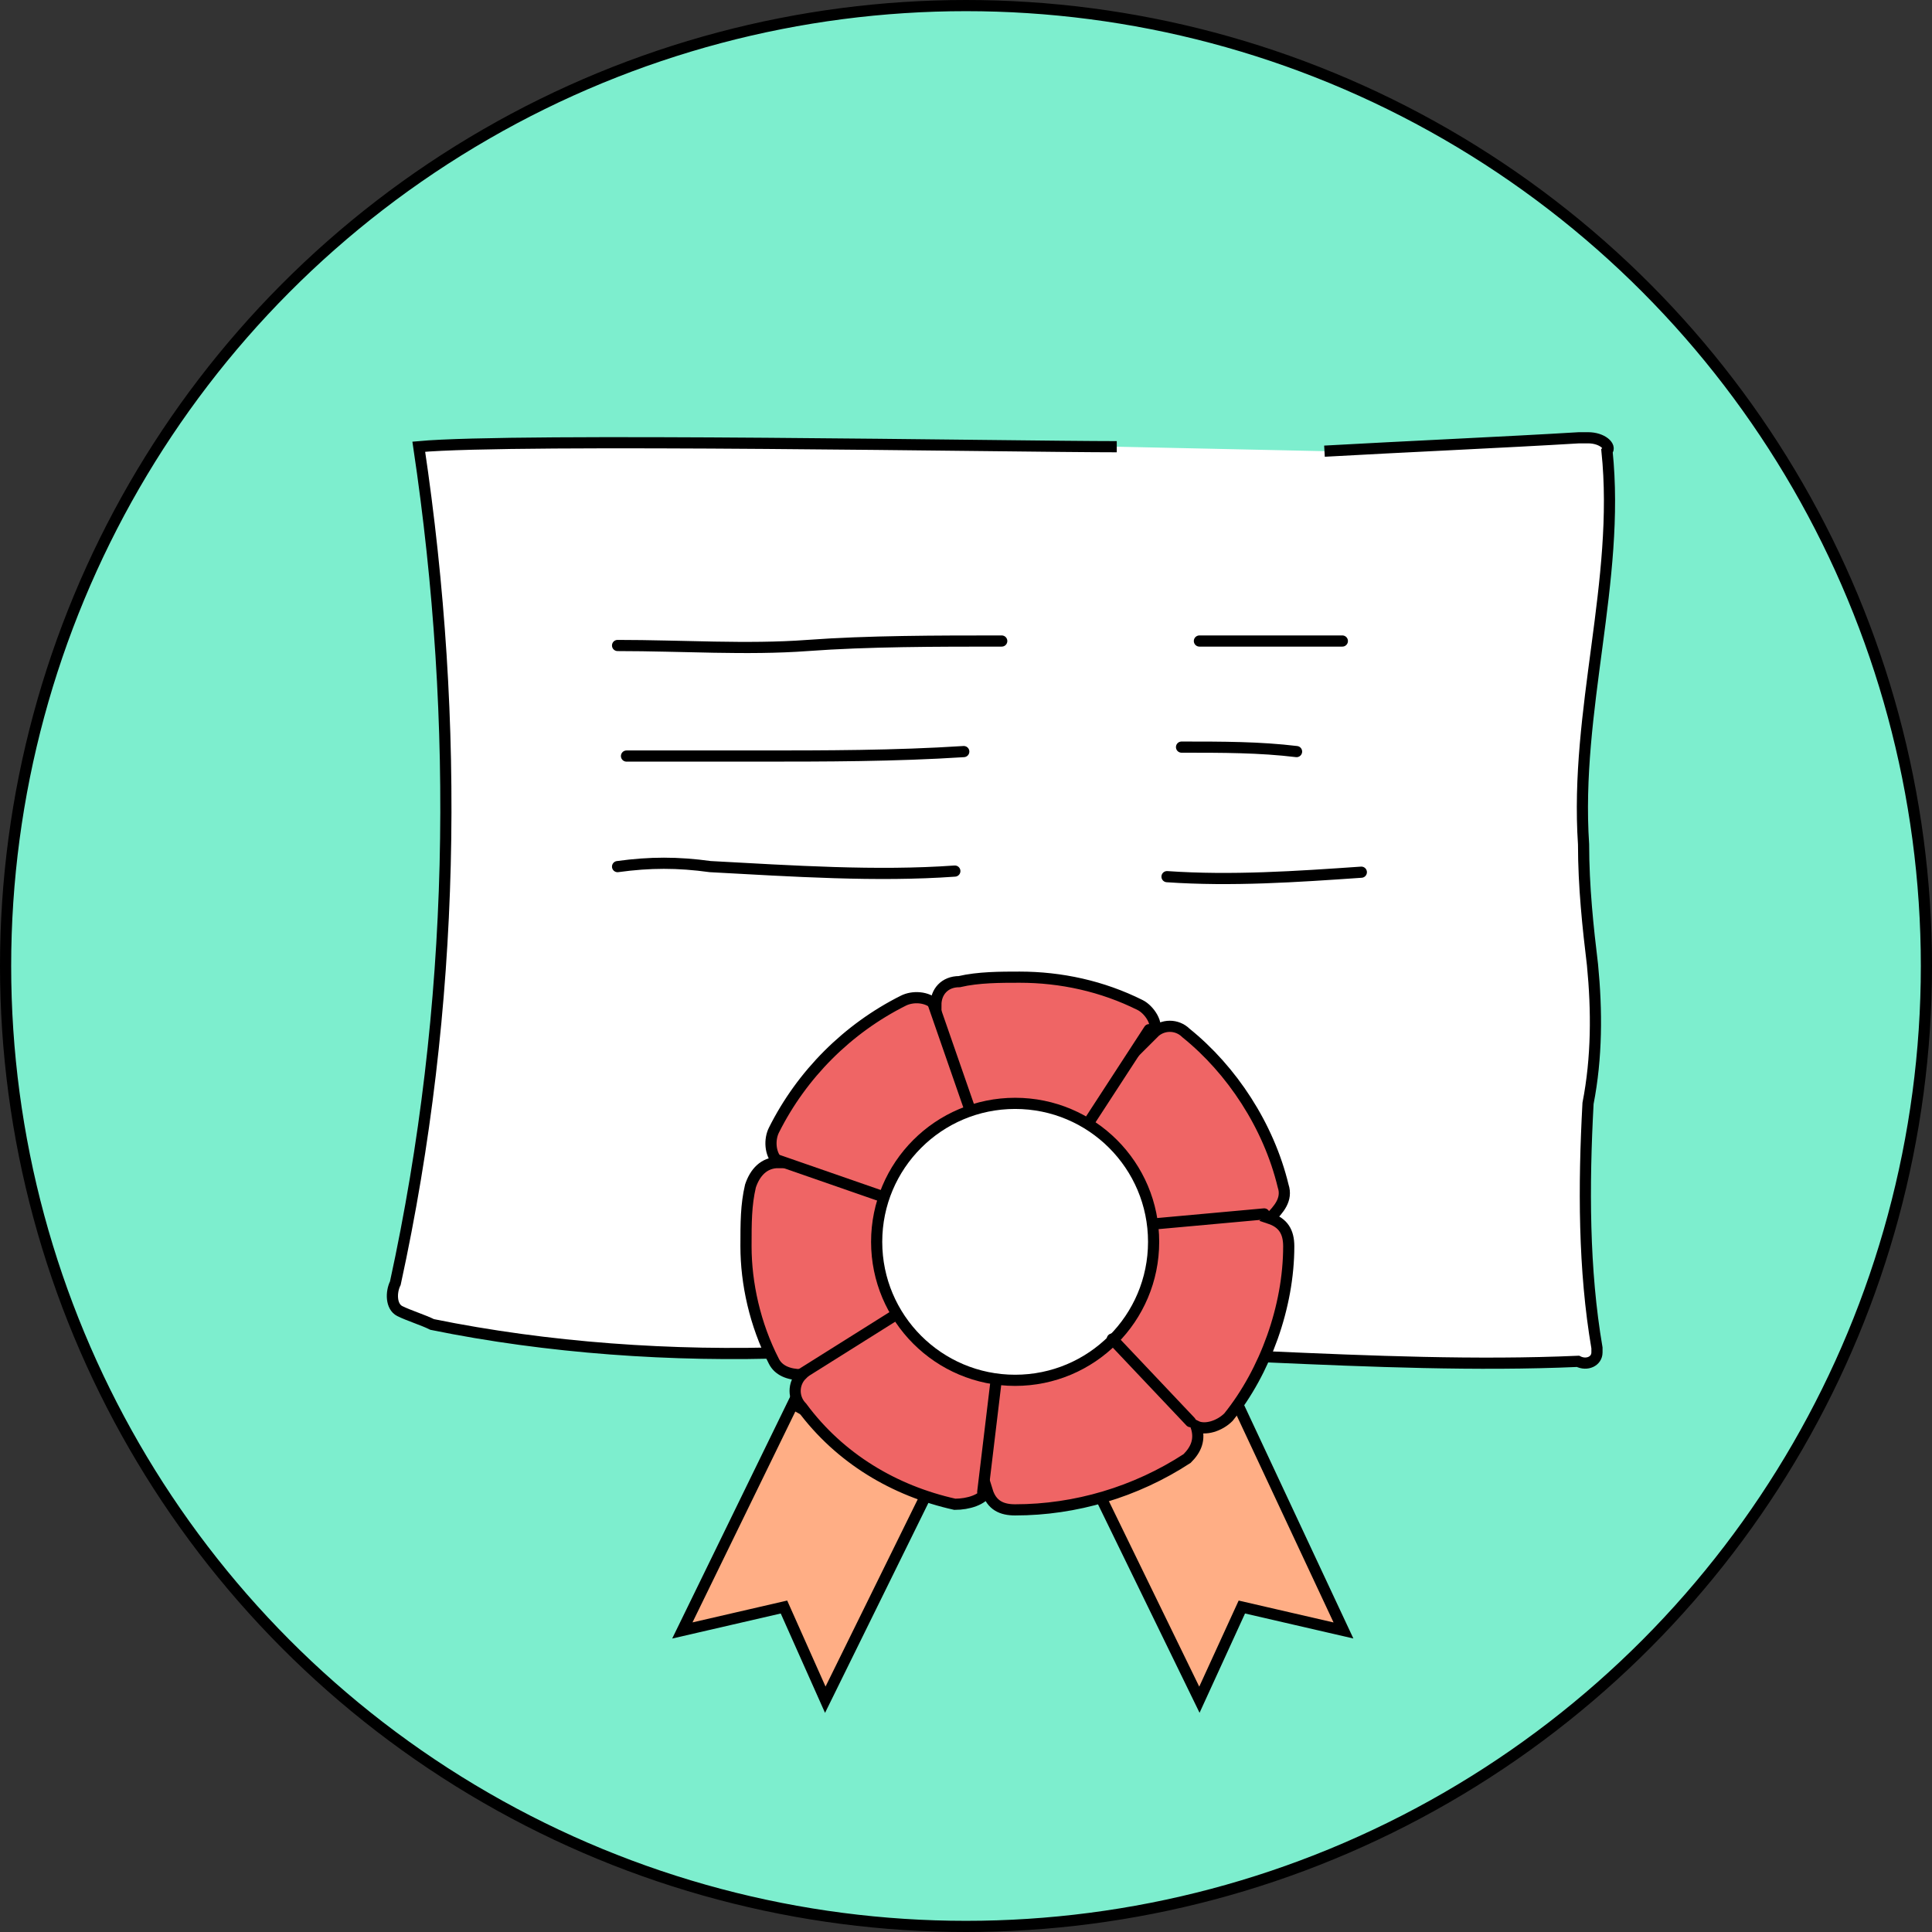 <?xml version="1.0" encoding="utf-8"?>
<!-- Generator: Adobe Illustrator 27.7.0, SVG Export Plug-In . SVG Version: 6.00 Build 0)  -->
<svg version="1.1" id="Layer_1" xmlns="http://www.w3.org/2000/svg" xmlns:xlink="http://www.w3.org/1999/xlink" x="0px" y="0px"
	 viewBox="0 0 173 173" style="enable-background:new 0 0 173 173;" xml:space="preserve">
<rect x="0" y="0" width="173" height="173" fill="#333333" stroke="none"/>
<style type="text/css">
	.st0{fill:#7DEECE;stroke:#000000;stroke-miterlimit:10;}
	.st1{fill:#FFFFFF;stroke:#000000;stroke-miterlimit:10;}
	.st2{fill:none;stroke:#000000;stroke-linecap:round;stroke-miterlimit:10;}
	.st3{fill:#FFAE85;stroke:#000000;stroke-miterlimit:10;}
	.st4{fill:#EF6565;stroke:#000000;stroke-miterlimit:10;}
	.st5{fill:none;stroke:#000000;stroke-linecap:round;stroke-linejoin:round;}
</style>
<g id="capacita_installata_2021">
	<circle id="Foto" class="st0" cx="86.5" cy="86.5" r="86"/>
</g>
<g id="Group_1087">
	<path id="Path_10778" class="st1" d="M100,40c-9.1,0-53.8-0.8-62.5,0c3.7,24.8,3.3,50.1-2.1,74.9c-0.4,0.8-0.4,2.1,0.4,2.5
		s2.1,0.8,2.9,1.2c10.3,2.1,21.5,2.9,32.3,2.5c14.5-0.4,29-0.4,42.6,0.4c9.1,0.4,18.6,0.8,27.7,0.4c0.8,0.4,1.7,0,1.7-0.8l0,0v-0.4
		c-1.2-7-1.2-14.5-0.8-21.9c0.8-4.1,0.8-8.3,0.4-12.4c-0.4-3.3-0.8-7-0.8-10.8c-0.8-12,3.3-23.6,2.1-35.2c0.4-0.4-0.4-1.2-1.7-1.2
		h-0.8c-6.6,0.4-15.7,0.8-22.8,1.2"/>
	<path id="Path_10781" class="st2" d="M55.3,57.8c5.8,0,11.6,0.4,17,0s11.6-0.4,17.4-0.4"/>
	<path id="Path_10782" class="st2" d="M107.4,57.4h12.8"/>
	<path id="Path_10783" class="st2" d="M56.1,67.7h11.6c6.2,0,12.4,0,18.6-0.4"/>
	<path id="Path_10784" class="st2" d="M105.8,66.9c3.7,0,7,0,10.3,0.4"/>
	<path id="Path_10785" class="st2" d="M55.3,77.6c2.9-0.4,5.4-0.4,8.3,0C71,78,78.5,78.5,85.5,78"/>
	<path id="Path_10786" class="st2" d="M104.5,78.5c5.8,0.4,11.6,0,17.4-0.4"/>
</g>
<polygon class="st3" points="71,125.7 61.1,146 70.2,143.9 73.9,152.2 83.5,132.7 "/>
<polygon class="st3" points="110.8,125.7 120.3,146 111.2,143.9 107.4,152.2 97.9,132.7 "/>
<path class="st4" d="M90.9,135.2L90.9,135.2c-1.2,0-2.1-0.4-2.5-1.7c-0.4,0.8-1.7,1.2-2.9,1.2c-5.4-1.2-10.3-4.1-13.7-8.7
	c-0.8-0.8-0.8-2.1,0-2.9c-1.2,0-2.1-0.4-2.5-1.2c-1.7-3.3-2.5-7-2.5-10.3c0-2.1,0-3.7,0.4-5.4c0.4-1.2,1.2-2.1,2.5-2.1
	c-0.8-0.8-0.8-2.1-0.4-2.9c2.5-5,6.6-9.1,11.6-11.6c0.8-0.4,2.1-0.4,2.9,0.4c0-1.2,0.8-2.1,2.1-2.1c1.7-0.4,3.7-0.4,5.4-0.4l0,0
	c3.7,0,7.4,0.8,10.8,2.5c0.8,0.4,1.7,1.7,1.2,2.5c0.8-0.8,2.1-0.8,2.9,0c4.1,3.3,7.4,8.3,8.7,13.7c0.4,1.2-0.4,2.1-1.2,2.9
	c1.2,0.4,1.7,1.2,1.7,2.5l0,0c0,5.4-2.1,11.2-5.4,15.3c-0.8,0.8-2.1,1.2-2.9,0.8c0.4,1.2,0,2.1-0.8,2.9
	C101.7,133.6,96.3,135.2,90.9,135.2z"/>
<circle class="st1" cx="90.9" cy="111.2" r="12.4"/>
<line class="st5" x1="102.9" y1="92.2" x2="97.5" y2="100.5"/>
<line class="st5" x1="83.5" y1="89.7" x2="86.8" y2="99.2"/>
<line class="st5" x1="69.4" y1="103.8" x2="78.9" y2="107.1"/>
<line class="st5" x1="113.2" y1="108.7" x2="103.3" y2="109.6"/>
<line class="st5" x1="71.5" y1="123.2" x2="80.1" y2="117.8"/>
<line class="st5" x1="88" y1="133.6" x2="89.2" y2="123.6"/>
<line class="st5" x1="106.6" y1="127.3" x2="99.6" y2="119.9"/>
</svg>
